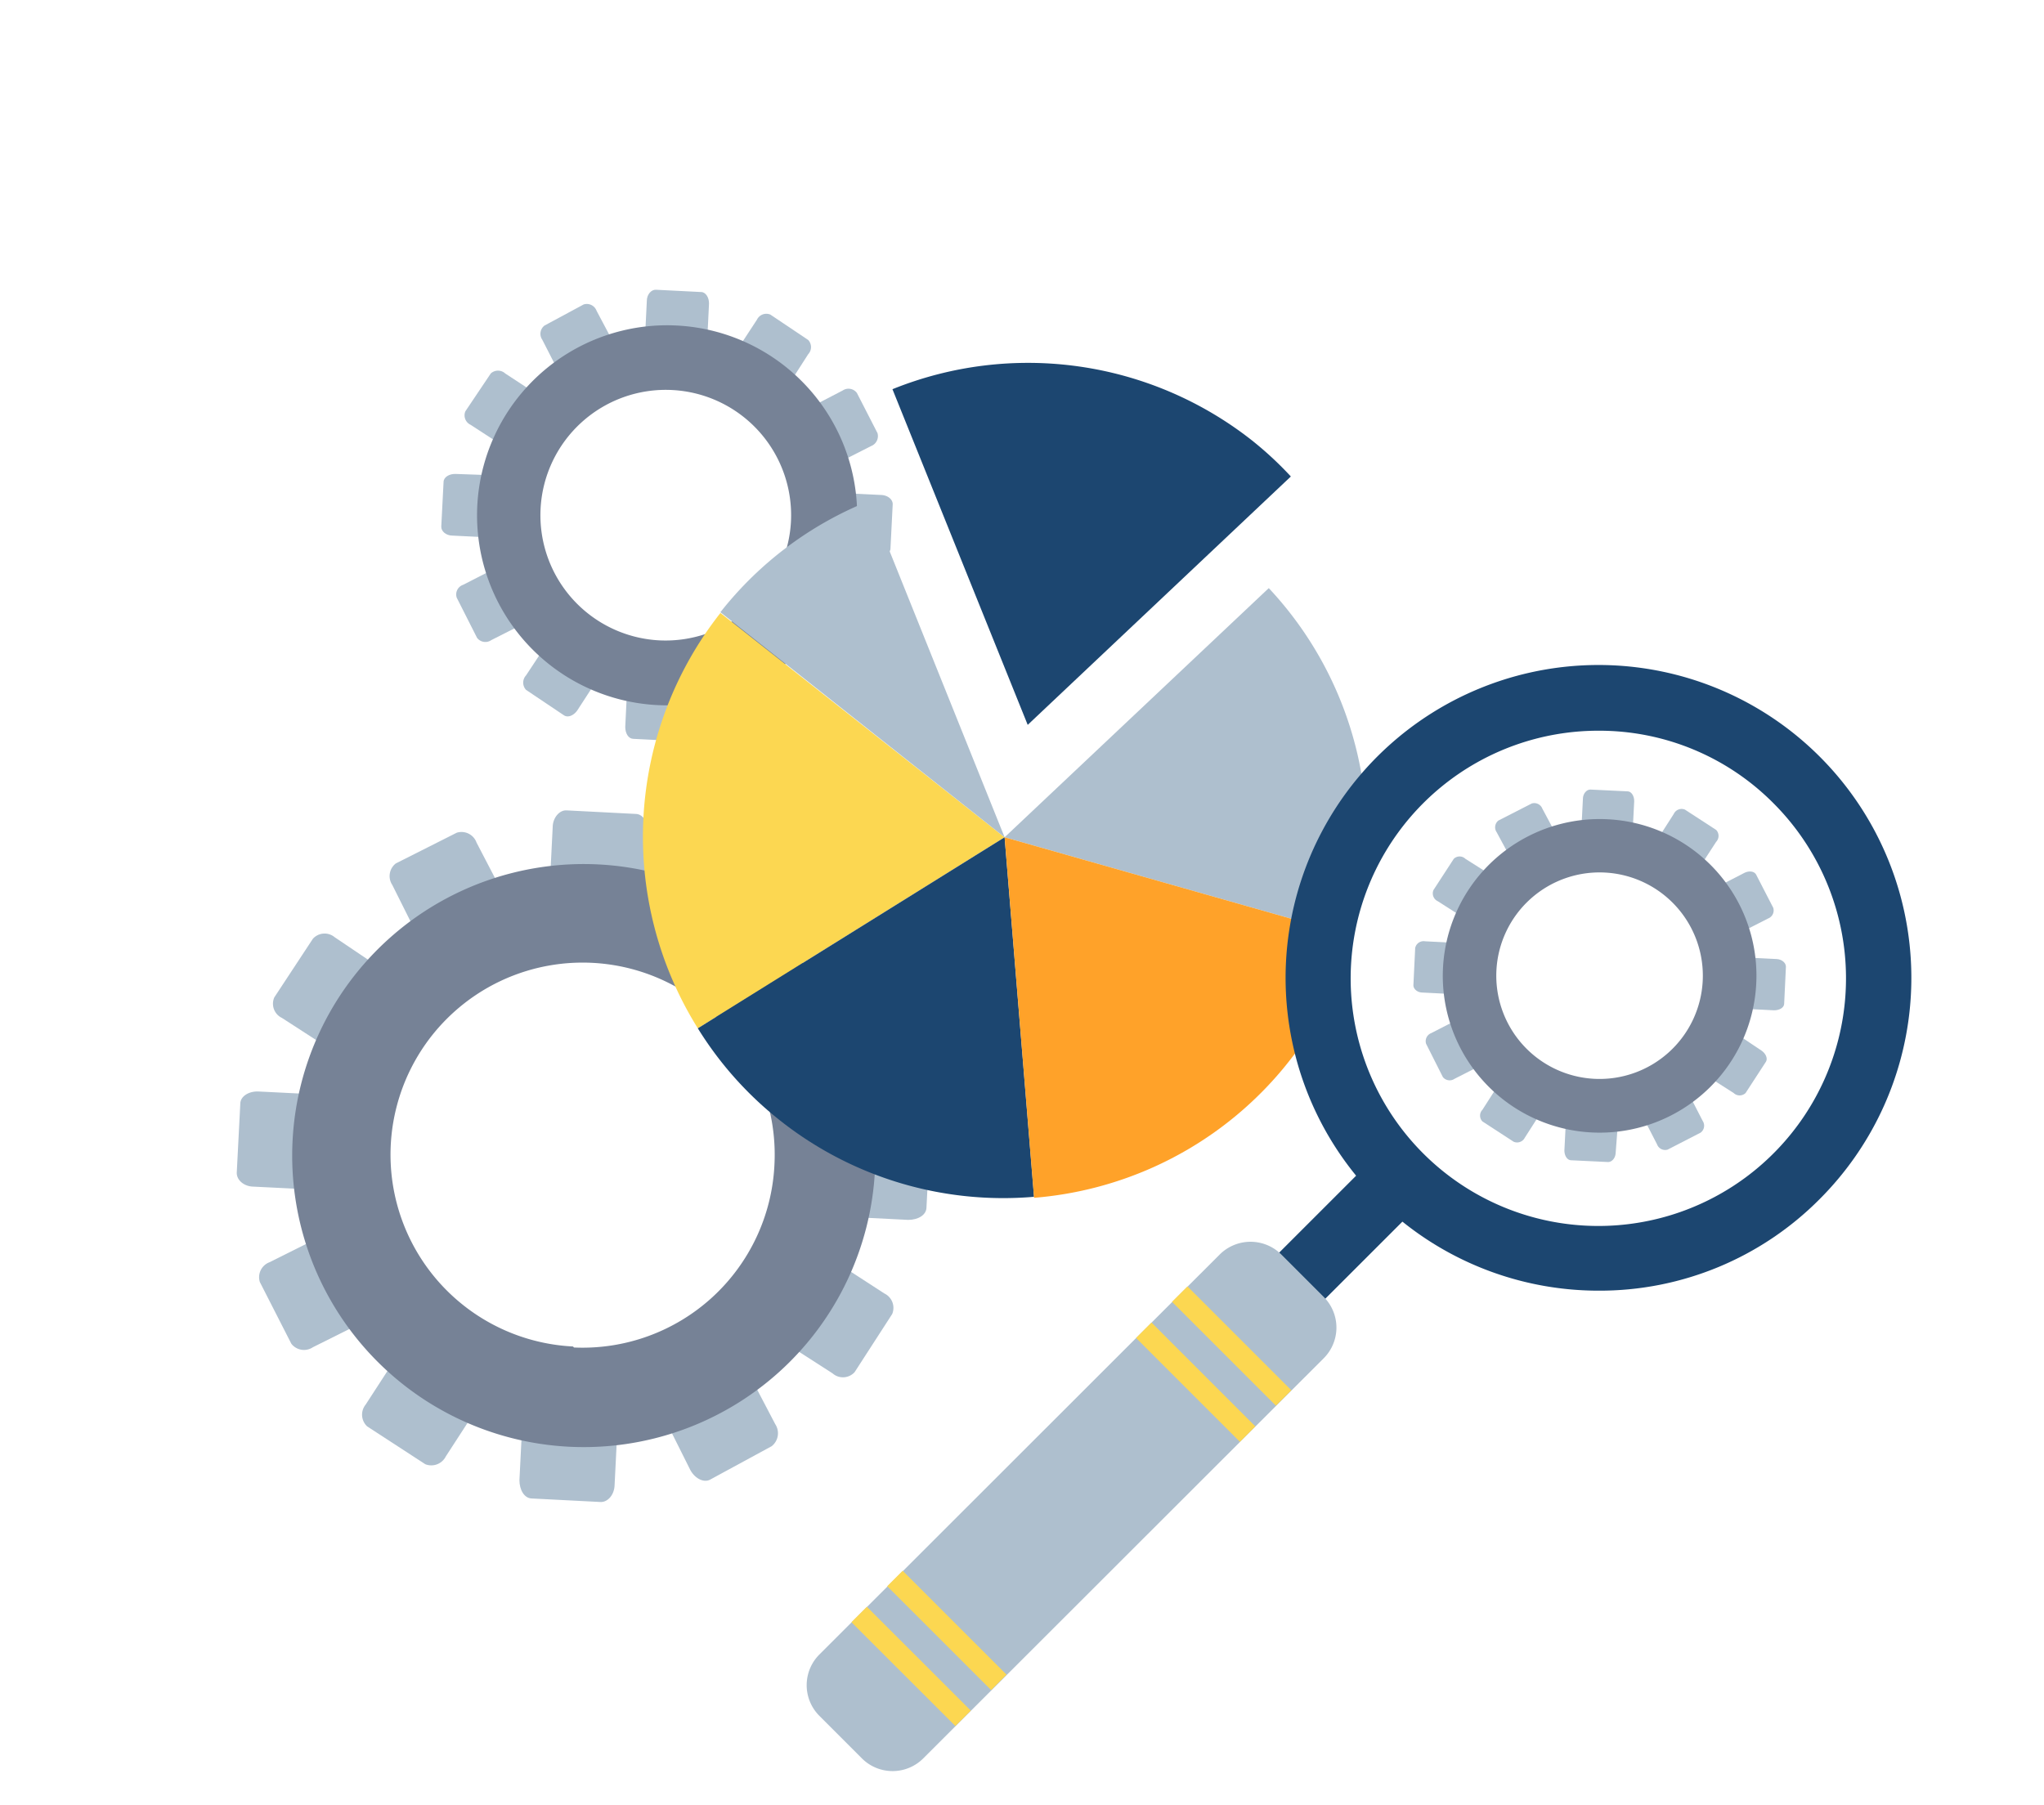 <svg xmlns="http://www.w3.org/2000/svg" id="Layer_1" data-name="Layer 1" viewBox="0 0 80.55 71.13"><defs><style>.cls-1{fill:#aebfce;}.cls-2{fill:#768296;}.cls-3{fill:#fcd751;}.cls-4{fill:#1c4670;}.cls-5{fill:#ffa229;}</style></defs><path class="cls-1" d="M25.42,35c0,.38-.26.68-.55.67l-2.72-.14c-.29,0-.5-.34-.48-.72l.11-2.2c0-.38.27-.69.55-.67l2.72.14c.29,0,.5.34.48.72Z"></path><path class="cls-1" d="M24.33,56.33c0-.39-.19-.71-.47-.72l-2.73-.14c-.28,0-.53.29-.55.67l-.11,2.2c0,.38.19.71.48.72l2.73.14c.28,0,.53-.29.54-.67Z"></path><path class="cls-1" d="M19.8,35.17a.62.62,0,0,1-.14.85l-2.43,1.24a.62.62,0,0,1-.77-.38l-1-2a.63.63,0,0,1,.14-.85L18,32.82a.63.63,0,0,1,.78.39Z"></path><path class="cls-1" d="M29.55,54.22c-.18-.35-.52-.52-.78-.39l-2.43,1.24a.65.65,0,0,0-.14.86l1,2c.18.34.53.52.78.39L30.41,57a.65.65,0,0,0,.14-.87Z"></path><path class="cls-1" d="M15,38.16a.64.64,0,0,1,.31.81l-1.49,2.29a.63.63,0,0,1-.87.05l-1.84-1.19a.62.62,0,0,1-.3-.81L12.33,37a.62.62,0,0,1,.86-.06Z"></path><path class="cls-1" d="M33,49.78a.63.63,0,0,0-.86.06l-1.48,2.29a.62.62,0,0,0,.3.81l1.85,1.19a.62.62,0,0,0,.87-.05l1.48-2.29a.63.63,0,0,0-.31-.81Z"></path><path class="cls-1" d="M12.41,43.13c.38,0,.69.27.67.55l-.14,2.72c0,.29-.34.5-.72.48L10,46.77c-.38,0-.68-.26-.67-.55l.14-2.72c0-.29.34-.5.72-.48Z"></path><path class="cls-1" d="M33.79,44.22c-.39,0-.72.19-.73.48l-.14,2.72c0,.28.29.53.68.55l2.19.11c.39,0,.71-.19.72-.48l.14-2.72c0-.29-.29-.53-.67-.55Z"></path><path class="cls-1" d="M12.62,48.75a.65.65,0,0,1,.86.14l1.24,2.43c.13.25-.05.6-.39.78l-2,1a.63.63,0,0,1-.85-.14l-1.24-2.43a.63.63,0,0,1,.38-.78Z"></path><path class="cls-1" d="M31.67,39a.63.63,0,0,0-.38.78l1.24,2.43a.62.62,0,0,0,.85.14l2-1c.34-.18.52-.52.39-.78l-1.24-2.43a.64.64,0,0,0-.86-.14Z"></path><path class="cls-1" d="M15.61,53.51a.64.64,0,0,1,.81-.31l2.29,1.49a.62.62,0,0,1,.06.86l-1.2,1.85a.64.64,0,0,1-.81.31l-2.29-1.49a.63.63,0,0,1-.06-.86Z"></path><path class="cls-1" d="M27.24,35.54a.63.63,0,0,0,.05.87l2.29,1.48a.62.62,0,0,0,.81-.3l1.2-1.85a.64.64,0,0,0-.05-.87l-2.29-1.48a.64.64,0,0,0-.82.31Z"></path><path class="cls-2" d="M23.58,34.07a11.49,11.49,0,1,0,10.9,12.06A11.5,11.5,0,0,0,23.58,34.07Zm-1,19a7.57,7.57,0,1,1,7.94-7.18A7.57,7.57,0,0,1,22.62,53.11Z"></path><path class="cls-1" d="M27.87,13.41c0,.25-.18.45-.36.44l-1.78-.09c-.18,0-.32-.22-.31-.47l.07-1.43c0-.26.18-.45.36-.44l1.78.09c.18,0,.32.22.31.47Z"></path><path class="cls-1" d="M27.16,27.34c0-.25-.13-.47-.32-.48l-1.77-.08c-.19,0-.35.18-.36.43l-.07,1.44c0,.25.12.46.31.47l1.78.09c.18,0,.34-.19.35-.44Z"></path><path class="cls-1" d="M24.2,13.55a.39.39,0,0,1-.09.55l-1.58.81c-.16.09-.39,0-.51-.25l-.65-1.27a.41.41,0,0,1,.09-.56L23,12a.41.41,0,0,1,.51.25Z"></path><path class="cls-1" d="M30.55,26a.41.41,0,0,0-.5-.25l-1.58.81a.41.41,0,0,0-.1.56L29,28.35a.42.42,0,0,0,.51.26l1.59-.81a.42.42,0,0,0,.09-.56Z"></path><path class="cls-1" d="M21.1,15.5a.41.41,0,0,1,.2.53l-1,1.49a.41.41,0,0,1-.56,0l-1.2-.78a.41.41,0,0,1-.2-.53l1-1.49a.42.42,0,0,1,.57,0Z"></path><path class="cls-1" d="M32.81,23.07a.42.42,0,0,0-.57,0l-1,1.49a.41.41,0,0,0,.2.53l1.2.78a.42.42,0,0,0,.57,0l1-1.49a.41.41,0,0,0-.2-.53Z"></path><path class="cls-1" d="M19.39,18.73c.25,0,.45.18.43.36l-.09,1.78c0,.18-.22.32-.47.31l-1.43-.07c-.25,0-.45-.17-.44-.36L17.48,19c0-.19.22-.33.48-.32Z"></path><path class="cls-1" d="M33.32,19.44c-.26,0-.47.13-.48.32l-.09,1.77c0,.18.19.35.44.36l1.43.07a.41.41,0,0,0,.47-.31l.09-1.78c0-.18-.18-.34-.43-.36Z"></path><path class="cls-1" d="M19.52,22.4c.23-.12.48-.08.56.09l.81,1.58c.09.17,0,.39-.25.51l-1.28.65a.41.41,0,0,1-.56-.09L18,23.56a.4.4,0,0,1,.25-.51Z"></path><path class="cls-1" d="M31.94,16.05c-.22.11-.34.34-.25.5l.81,1.58a.4.4,0,0,0,.55.1l1.28-.65a.42.42,0,0,0,.25-.51l-.81-1.58a.41.41,0,0,0-.56-.1Z"></path><path class="cls-1" d="M21.47,25.5a.41.41,0,0,1,.53-.2l1.49,1a.4.4,0,0,1,0,.56L22.75,28c-.14.2-.37.3-.53.19l-1.49-1a.42.42,0,0,1,0-.57Z"></path><path class="cls-1" d="M29.05,13.79a.42.42,0,0,0,0,.57l1.5,1a.41.41,0,0,0,.53-.2l.77-1.2a.41.41,0,0,0,0-.56l-1.49-1a.41.41,0,0,0-.53.2Z"></path><path class="cls-2" d="M26.67,12.83a7.49,7.49,0,1,0,7.1,7.86A7.49,7.49,0,0,0,26.67,12.83ZM26,25.24a4.94,4.94,0,1,1,5.17-4.68A4.95,4.95,0,0,1,26,25.24Z"></path><path class="cls-1" d="M64.34,32.76c0,.21-.14.37-.29.37l-1.47-.08c-.16,0-.27-.18-.26-.39l.06-1.18c0-.2.15-.37.3-.36l1.46.07c.15,0,.27.19.26.4Z"></path><path class="cls-1" d="M63.76,44.26a.34.34,0,0,0-.26-.39L62,43.8c-.15,0-.28.15-.29.36l-.06,1.18c0,.2.1.38.26.39l1.46.07c.15,0,.29-.15.3-.36Z"></path><path class="cls-1" d="M61.32,32.88a.34.34,0,0,1-.08.46l-1.3.67a.34.34,0,0,1-.42-.21l-.54-1a.34.34,0,0,1,.07-.46l1.31-.67a.34.34,0,0,1,.42.2Z"></path><path class="cls-1" d="M66.56,43.13c-.1-.19-.28-.28-.42-.21l-1.3.66a.34.34,0,0,0-.08.47l.54,1.05a.34.34,0,0,0,.42.21l1.3-.67a.34.34,0,0,0,.08-.46Z"></path><path class="cls-1" d="M58.76,34.49a.34.34,0,0,1,.16.43l-.8,1.24a.33.33,0,0,1-.46,0l-1-.64a.34.34,0,0,1-.17-.44l.8-1.23a.33.33,0,0,1,.46,0Z"></path><path class="cls-1" d="M68.42,40.74a.34.34,0,0,0-.47,0L67.16,42c-.09.13,0,.32.16.44l1,.64a.34.34,0,0,0,.47,0l.8-1.23c.08-.13,0-.32-.17-.44Z"></path><path class="cls-1" d="M57.34,37.16c.21,0,.37.14.36.3l-.07,1.46a.34.34,0,0,1-.39.26l-1.18-.06c-.21,0-.37-.15-.36-.3l.07-1.46a.34.34,0,0,1,.39-.26Z"></path><path class="cls-1" d="M68.84,37.74c-.21,0-.39.11-.39.26l-.08,1.47c0,.15.16.28.37.29l1.17.06c.21,0,.39-.1.4-.25l.07-1.47c0-.15-.16-.29-.36-.3Z"></path><path class="cls-1" d="M57.45,40.18a.35.35,0,0,1,.47.08l.66,1.3a.34.34,0,0,1-.2.42l-1.06.54a.34.34,0,0,1-.46-.07l-.66-1.31a.34.34,0,0,1,.2-.42Z"></path><path class="cls-1" d="M67.7,34.94a.34.34,0,0,0-.21.42l.67,1.3a.34.34,0,0,0,.46.08l1.06-.54a.34.34,0,0,0,.2-.42l-.67-1.3c-.07-.14-.27-.17-.46-.08Z"></path><path class="cls-1" d="M59.06,42.74a.35.35,0,0,1,.44-.16l1.23.79a.35.35,0,0,1,0,.47l-.64,1a.34.34,0,0,1-.44.16l-1.23-.8a.33.33,0,0,1,0-.46Z"></path><path class="cls-1" d="M65.32,33.08a.35.35,0,0,0,0,.47l1.23.79c.13.09.32,0,.43-.16l.65-1a.34.34,0,0,0,0-.47l-1.23-.8a.34.34,0,0,0-.44.17Z"></path><path class="cls-2" d="M63.35,32.29a6.18,6.18,0,1,0,5.86,6.48A6.17,6.17,0,0,0,63.35,32.29Zm-.52,10.23a4.07,4.07,0,1,1,4.27-3.85A4.07,4.07,0,0,1,62.83,42.52Z"></path><path class="cls-3" d="M27.5,40.53,39.59,33l-11.2-8.84A14.26,14.26,0,0,0,27.5,40.53Z"></path><path class="cls-4" d="M35.17,15.34,40.5,28.57l10.37-9.79a13.82,13.82,0,0,0-1.53-1.42A14.27,14.27,0,0,0,35.17,15.34Z"></path><path class="cls-4" d="M30.75,44.17a14.17,14.17,0,0,0,10,3L39.59,33,27.5,40.53A14,14,0,0,0,30.75,44.17Z"></path><path class="cls-1" d="M28.39,24.13,39.59,33,34.26,19.74A14.14,14.14,0,0,0,28.39,24.13Z"></path><path class="cls-1" d="M39.59,33l13.72,3.9A14.3,14.3,0,0,0,50,23.18Z"></path><path class="cls-5" d="M39.59,33l1.16,14.21A14.3,14.3,0,0,0,45.46,46a14.22,14.22,0,0,0,7.85-9.1Z"></path><path class="cls-4" d="M63,50.87a12.33,12.33,0,1,1,8.71-3.61A12.21,12.21,0,0,1,63,50.87ZM63,28.8a9.76,9.76,0,1,0,6.89,2.86A9.67,9.67,0,0,0,63,28.8Z"></path><rect class="cls-4" x="48.22" y="47.89" width="8.4" height="2.57" transform="translate(-19.42 51.46) rotate(-44.99)"></rect><path class="cls-1" d="M31.08,56.48H53.37a1.72,1.72,0,0,1,1.72,1.72v2.36a1.71,1.71,0,0,1-1.71,1.71H31.07a1.71,1.71,0,0,1-1.71-1.71V58.19a1.71,1.71,0,0,1,1.71-1.71Z" transform="translate(-29.61 47.22) rotate(-44.98)"></path><rect class="cls-3" x="48.11" y="50.16" width="0.86" height="5.79" transform="translate(-23.3 49.86) rotate(-45)"></rect><rect class="cls-3" x="46.69" y="51.57" width="0.86" height="5.79" transform="translate(-24.71 49.27) rotate(-44.99)"></rect><rect class="cls-3" x="35.48" y="62.79" width="0.86" height="5.79" transform="translate(-35.94 44.65) rotate(-45.02)"></rect><rect class="cls-3" x="36.89" y="61.37" width="0.86" height="5.79" transform="translate(-34.52 45.22) rotate(-45.01)"></rect></svg>